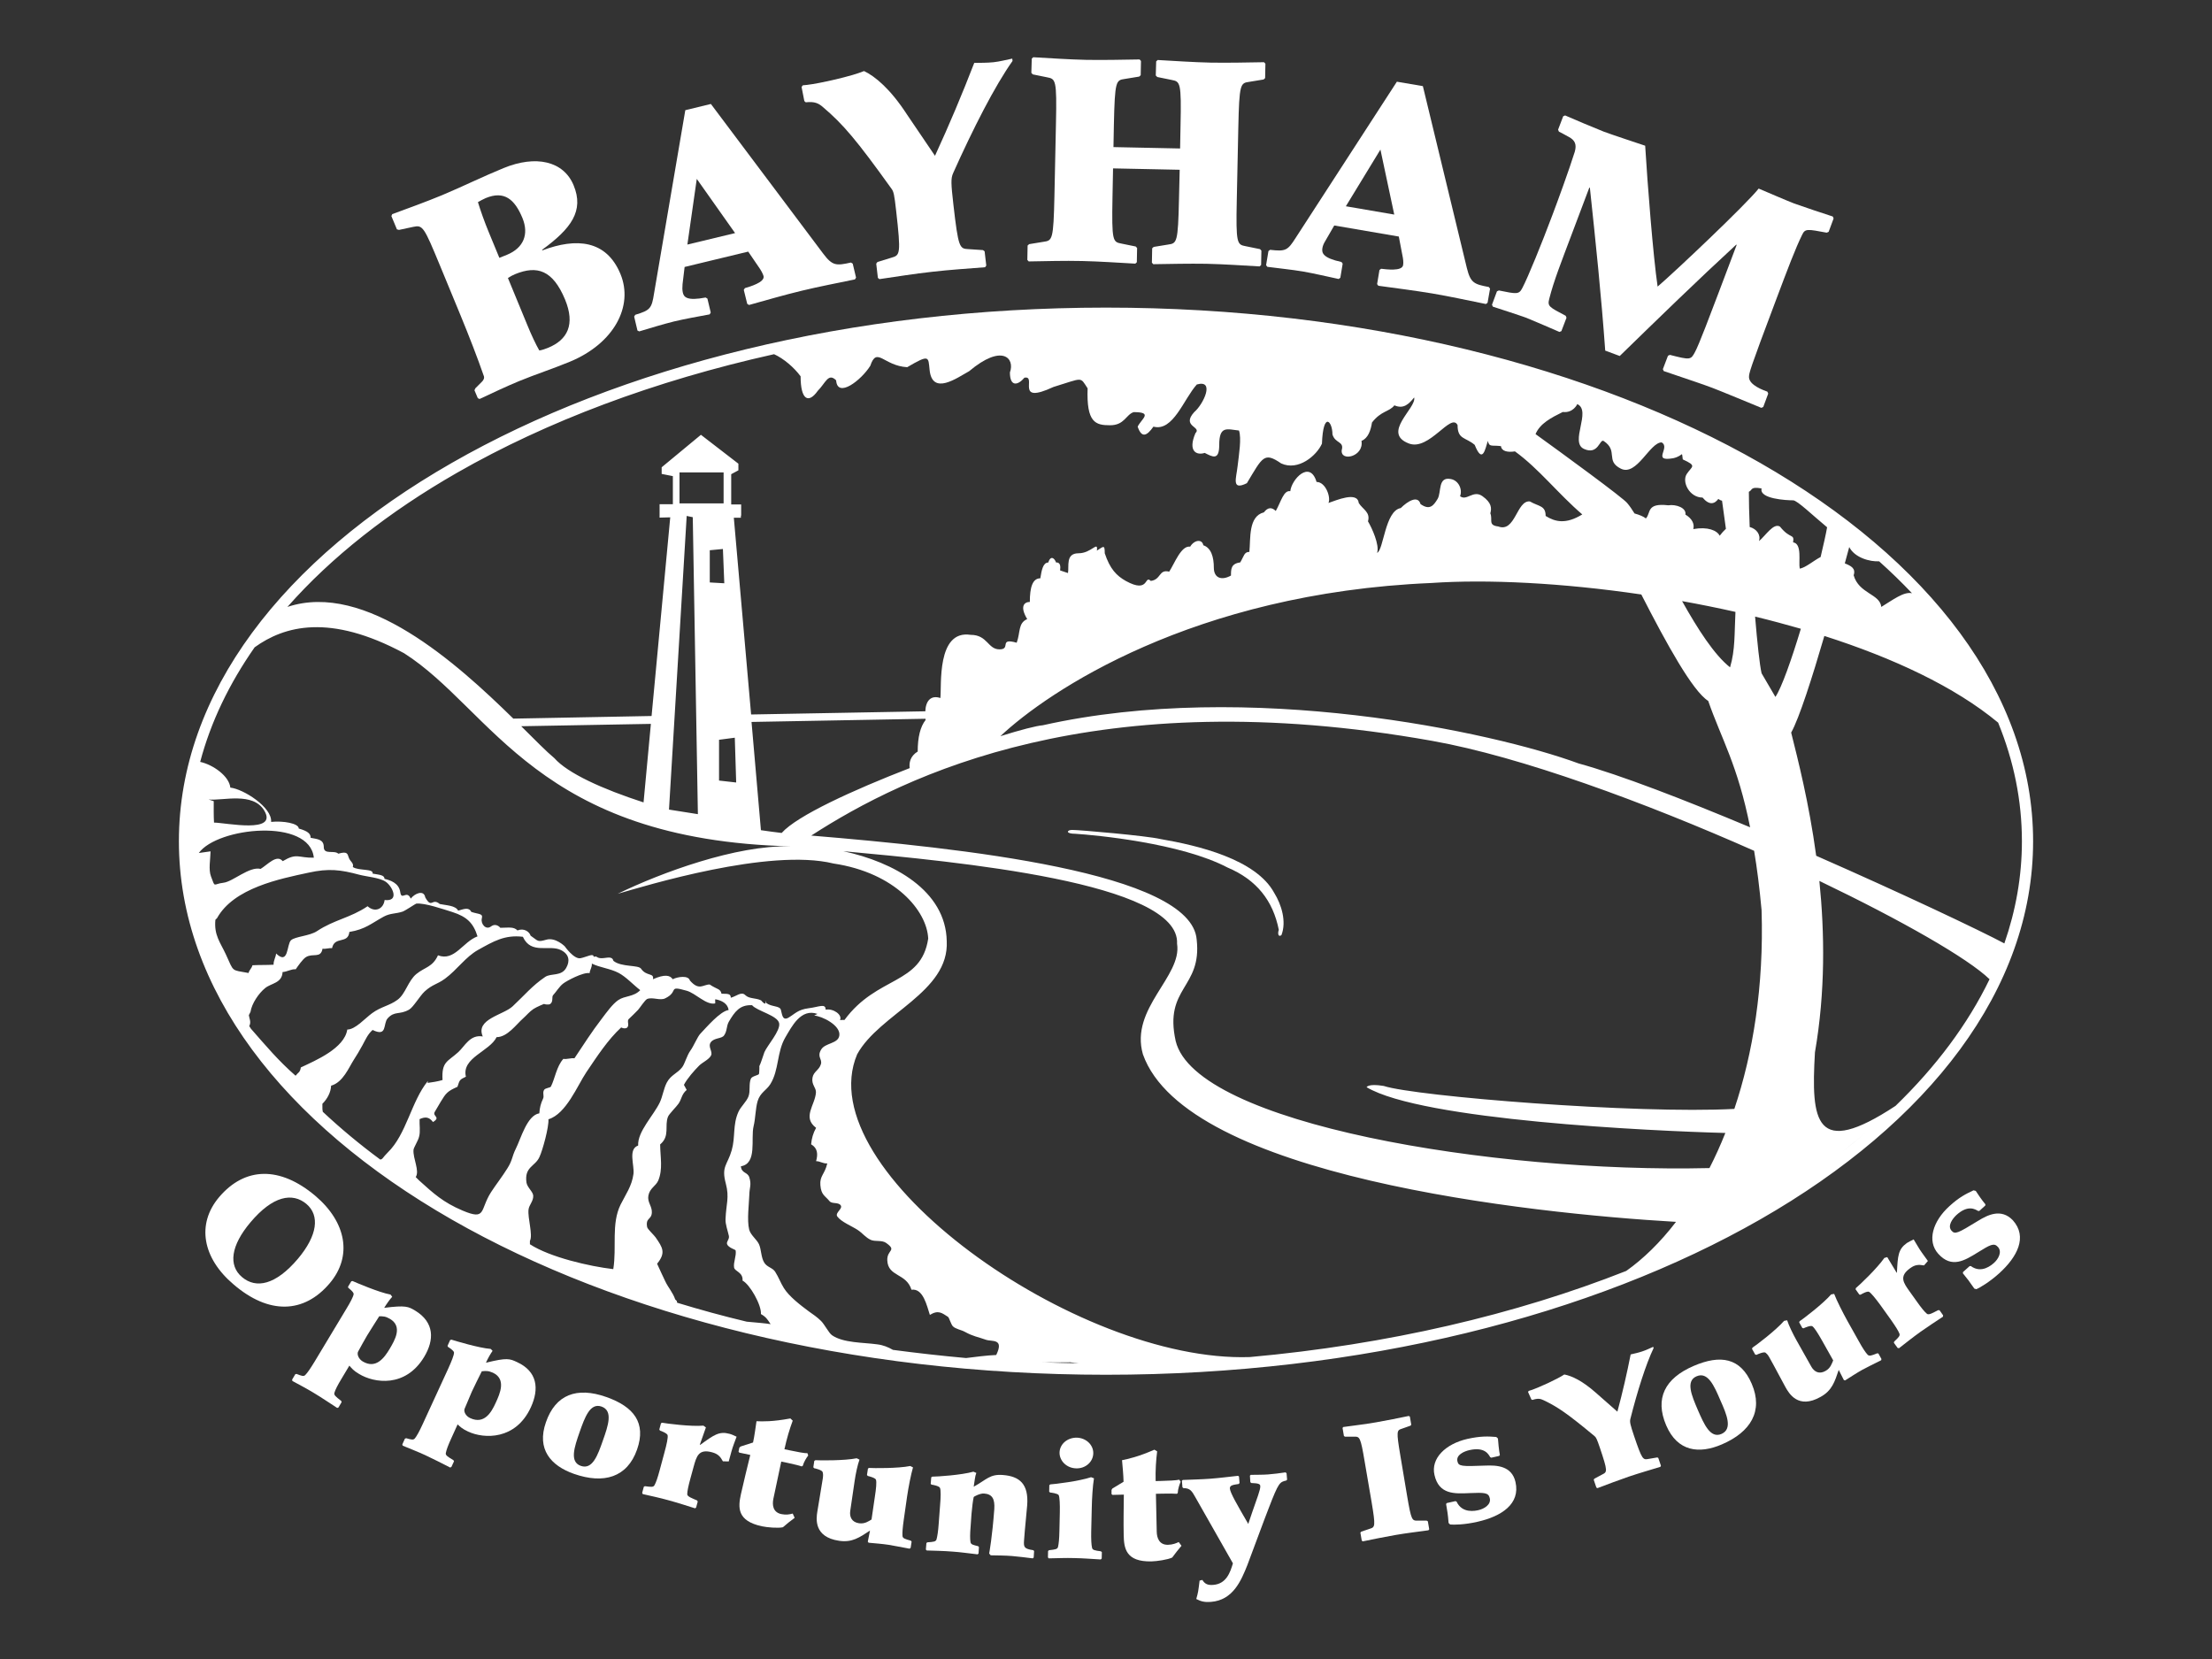 <?xml version="1.0" encoding="utf-8"?>
<!-- Generator: Adobe Illustrator 28.0.0, SVG Export Plug-In . SVG Version: 6.00 Build 0)  -->
<svg version="1.1" id="Layer_1" xmlns="http://www.w3.org/2000/svg" xmlns:xlink="http://www.w3.org/1999/xlink" x="0px" y="0px"
	 viewBox="0 0 1600 1200" style="enable-background:new 0 0 1600 1200;" xml:space="preserve">
<rect x="0" y="0" width="1600" height="1200" fill="#333333" stroke="none"/>
<style type="text/css">
	.st0{fill:#FFFFFF;}
</style>
<g>
	<path class="st0" d="M582.8,74c6.5-0.7,9.3,0.7,12.5,3.5c14.6,12.4,24.2,23.7,49.6,59.1c1.5,2,2,4.2,3.3,15.8
		c3.6,31.7,2.8,32.2-3.4,34l-10.1,3.1l-0.9,1.2l1.2,10.3l1.1,0.9c12.6-1.8,25.1-3.9,38.1-5.3c13-1.5,25.7-2.3,38.3-3.3l0.9-1.2
		l-1.2-10.3l-1.2-0.9l-10.5-0.7c-6.4-0.3-7.3-0.7-10.9-32.4c-1.7-14.9-1.9-18.7-0.2-22.5c14.3-32,30.3-63.4,43-81.2l-0.2-1.7
		c-4.6,0.9-8.9,2.1-13.5,2.6c-4.8,0.5-9.3,0.4-14,0.5c-8.7,22.5-18,44.6-28.4,67.2l-20.2-29.8C644.1,64.4,633,55.2,625,51.4
		c-9.2,3.8-31.8,8.9-41.2,10l-3.1,0.3l-0.9,1.2l2,10.2L582.8,74z"/>
	<path class="st0" d="M782.7,188.8c13.1,0.3,25.8,1.2,38.5,1.9l1.1-1l0.2-10.3l-1-1.1l-10.3-2.1c-6.3-1.2-7.1-1.6-6.5-33.5l0.4-20.9
		l48.2,1l-0.5,20.9c-0.7,31.9-1.5,32.3-7.9,33.2l-10.4,1.7l-1.1,1l-0.2,10.4l1,1.1c12.7-0.2,25.4-0.5,38.5-0.3
		c13.1,0.3,25.8,1.2,38.4,1.9l1.1-1l0.2-10.4l-1-1.1l-10.3-2.1c-6.3-1.2-7.2-1.6-6.5-33.5l1.1-52.2c0.7-31.9,1.5-32.3,7.9-33.2
		l10.4-1.7l1.1-1l0.2-10.4l-1-1.1c-12.7,0.2-25.4,0.5-38.5,0.3c-13.1-0.3-25.8-1.2-38.4-1.9l-1.1,1L836,54.6l1.1,1.1l10.3,2.1
		c6.3,1.2,7.2,1.6,6.5,33.5l-0.3,16.1l-48.2-1l0.3-16.1c0.7-31.9,1.5-32.3,7.9-33.2l10.4-1.7l1.1-1l0.2-10.3l-1-1.1
		c-12.7,0.2-25.4,0.5-38.5,0.3c-13.1-0.3-25.8-1.2-38.4-1.9l-1.1,1L746,52.7l1,1.1l10.3,2.1c6.3,1.2,7.2,1.6,6.5,33.6l-1.1,52.2
		c-0.7,31.9-1.5,32.3-7.9,33.2l-10.4,1.7l-1.1,1l-0.2,10.4l1,1.1C756.9,188.9,769.6,188.5,782.7,188.8z"/>
	<path class="st0" d="M288.6,166.3l10.3-2.2c6.9-1.5,7.7-0.2,19.4,28.1l14.7,35.6c6.1,14.8,12.4,31,16.9,44c0.7,1.6-0.2,3.3-1.4,4.4
		l-4.7,4.7l-0.6,1.4l2.4,5.7l1.3,0.6c8.8-4.1,18.6-8.8,28.5-12.9c11.9-4.9,24.3-8.9,36.9-14.1c31.8-13.2,46.1-40.1,36.5-63.4
		c-10.2-24.6-31.8-26.4-56.5-17.1l-0.2-0.4c21.1-15.4,30.5-28.2,22.8-46.7c-7.3-17.6-27.4-22-50.7-12.4
		c-14.9,6.1-29.5,13.3-44.5,19.6c-12.1,5-24.1,9.3-36,13.7l-0.6,1.4l4,9.6L288.6,166.3z M408.7,216.6c7.5,18.2,1.8,29.2-12.3,35
		c-1.9,0.8-4.6,1.7-6.3,1.9c-2.4-4.1-5.7-11.1-8.6-18.2l-14.1-34.2c1.8-1.2,3.5-2.1,5.2-2.8C388.5,191.8,399.8,195.3,408.7,216.6z
		 M351.3,143.3c13.5-5.6,21,0.9,26.6,14.4c4.8,11.7,0.9,21.6-11.2,26.6l-5.5,2.2l-7.6-18.4c-3.3-8-5.9-15.4-7.9-21.9
		C347.3,145.2,349.8,144,351.3,143.3z"/>
	<path class="st0" d="M462.4,239.7c8.3-2.5,16.8-5.1,25.2-7.2c8.4-2,17.2-3.5,25.7-5.1l0.8-1.3l-2.4-10.1l-1.3-0.8
		c-13.5,2.6-15.8-0.3-16.5-3.6c-0.4-1.9-0.4-3.6-0.2-6l1.5-12.5l46-11.1l7.5,11c1.6,2.2,3.1,4.9,3.6,6.7c1.1,4.5-10.1,7.7-13.5,8.7
		l-0.8,1.3l2.5,10.1l1.3,0.8c12.6-3.5,25.2-7.2,38.1-10.3c12.8-3.1,25.6-5.5,38.5-8.2l0.8-1.3l-2.4-10.1l-1.3-0.8
		c-10.5,2.3-13.3,2.6-20.1-6.5L514.2,75.2l-18.5,4.5l-22.6,132.5c-1.7,10.9-2.7,12.2-13.6,15.5l-0.8,1.3l2.4,10.1L462.4,239.7z
		 M504,129.4l27.7,39.2l-34.5,8.3L504,129.4z"/>
	<path class="st0" d="M942.6,196.4c8.5,1.5,17.2,3.6,25.7,5.4l1.2-0.9l1.7-10.2l-0.9-1.2c-13.4-2.9-14.3-6.5-13.8-9.9
		c0.3-1.9,1-3.5,2.3-5.6l6.3-10.9l46.7,8l2.5,13.1c0.6,2.7,1,5.7,0.6,7.6c-0.8,4.6-12.3,3-15.9,2.6l-1.2,0.9l-1.7,10.2l0.9,1.2
		c13,1.8,26,3.4,39.2,5.6c12.9,2.2,25.7,5,38.6,7.6l1.2-0.9l1.8-10.2l-0.9-1.2c-10.6-2-13.2-2.9-15.9-13.8l-31.8-131.5l-18.8-3.2
		l-73.1,112.8c-5.9,9.3-7.3,10.1-18.6,8.8l-1.2,0.9l-1.7,10.2l0.9,1.2C925.2,194.1,934.1,195,942.6,196.4z M998.5,108.2l10,47l-35-6
		L998.5,108.2z"/>
	<path class="st0" d="M1104.1,229.9c3.5,1.4,21,8.9,23.9,10.2l1.4-0.6l3.7-9.7l-0.6-1.4c-11.9-6.3-13.3-6.8-11.9-12.2
		c3.4-13.4,8.7-26.6,16.4-47.1l12.6-33.4l0.4,0.1c4.2,39.3,8.3,78.6,11.1,117.8l10.5,3.9c27.9-27.2,56-54.5,84.2-80.5l0.4,0.1
		l-13.3,35.2c-5.4,14.2-14.1,37.4-16.9,42.4c-3,5.6-3.3,5.8-18.1,2l-1.4,0.6l-3.7,9.7l0.6,1.4c24.4,8.3,27.3,9.2,35.6,12.3
		c5.3,2,30.4,12.4,35,14.3l1.4-0.6l3.6-9.7l-0.6-1.4c-3-1.1-13.1-4.7-13.3-10.4c0-3,0-4.1,19.6-56.1c8.5-22.6,14-37.2,18.9-47.1
		c2.1-4.4,3.8-4,17.7-1.4l1.4-0.6l3.6-9.7l-0.6-1.4c-3.3-1-23.3-7.7-27.9-9.4c-3.8-1.4-21.7-9.1-25.7-10.8
		c-9.4,11.8-60.7,60.3-73.1,70.9c-3.3-22.5-7.3-74.1-9-101.9c-4.2-1.4-25.3-8.4-30-10.2c-4.2-1.6-24.4-10.1-27.9-11.7l-1.4,0.6
		l-3.7,9.7l0.6,1.4c1.1,0.6,4.9,2.5,7.1,3.8c4.7,2.5,5.8,5.6,4.4,10.7c-4.2,13.4-12.4,35.8-16.3,46.1c-7.5,20-17.6,44.9-21.7,52.6
		c-2.4,4.7-4.1,4.3-16.9,1.7l-1.4,0.6l-3.6,9.7l0.6,1.4C1082.6,222.7,1100.4,228.5,1104.1,229.9z"/>
	<path class="st0" d="M839.4,606.9c-10.3-2.4-58.7-6.6-63.9-6.6c-3.8,0-5.1,2.8,2.4,2.8c14.1,0.9,76.1,6.6,110,24.4
		c21.1,8.9,32.9,24,37.1,45.1c-0.9,2.3-0.5,5.6,1.9,3.8c3.8-9.9,0-22.1-5.2-30.5C908.5,621.4,866.2,611.5,839.4,606.9z"/>
	<path class="st0" d="M1470.6,608.5c0-107-75.4-203.7-197.3-273.6C1152.1,265.5,984.8,222.5,800,222.5
		c-184.8,0-352.1,42.9-473.3,112.4c-121.9,69.8-197.3,166.5-197.3,273.6c0,107,75.4,203.7,197.3,273.6
		C447.9,951.5,615.2,994.4,800,994.4c184.8,0,352.1-43,473.3-112.4C1395.2,812.2,1470.6,715.5,1470.6,608.5z M531.5,533.6l1,32.4
		l-12.4-1.4v-29.5L531.5,533.6z M513.4,421.3V398l9.5-0.9l1,24.8L513.4,421.3z M523.4,364.1h-31.9v-22.4h31.9V364.1z M496.7,373.2
		l4.4,0.9l3.7,214.8l-20.9-3.3L496.7,373.2z M543.6,522.2l125.8-2.3c0,0.3,0.1,0.6,0.1,0.9c-3.8,4.8-5.7,12.4-5.7,22.8
		c-5.6,3.4-6.3,8.4-5.8,12c-41,15.9-81.5,34.4-92.6,46.9c-4.8-0.6-9.8-1.2-15-2L543.6,522.2z M1316.9,402.9
		c-5.2,2.7-11,7.8-15.1,8.4c-1-4.8,1.9-18.1-4.8-19c1-6.7-1.9-1.9-9.5-11.4c-4.7-2.9-10.5,6.7-15.2,10.5c1.5-4.5-1.7-8.9-6.7-10.2
		c-0.4-9.7-0.6-18.5-0.6-25.5c2.8-1.2,0.8-3.9,9.2-2.4c-1.9,7.6,18.1,8.6,22.8,8.6c3,0,14.4,11.1,24.6,19.5
		C1320.7,386.5,1319,394,1316.9,402.9z M1274.2,487c-1.4-6.1-3.1-21.9-4.7-41c11.2,2.7,22.2,5.7,33.1,8.8
		c-6.8,22.5-13.9,42.6-18.4,49.3L1274.2,487z M1130.4,298c7.6,0.9,10.5-5.7,10.5-5.7c10.5,4.8-5.7,27.6,4.8,32.4
		c10.5,4.8,11.4-7.6,14.3-5.7c10.8,7.2,1,14.3,12.4,20c11.5,5.7,20.9-19,29.5-19c6.7,3.8-7.6,14.3,8.6,11.4c7.6-1.9,5.7-5.7,6.7,0.9
		c10.5,4.8,6.7,4.8,2.9,10.5c-3.8,5.7,1.9,17.1,11.4,17.1c4.8,5.7,8.6,4.8,11.4,1c0.9,0.7,1.8,1.1,2.7,1.3l2.8,20.3
		c-1.5,1.4-3,3-4.5,5c-1.9-3.8-8.6-6.7-19.1-4.8c1-3.8-0.9-7.6-5.7-10.5c0.9-4.8-6.7-7.6-12.4-6.7c-16.2-1.9-12.4,5.7-16.2,9.5
		c-1.7-1.4-4.6-2.6-8.2-3.6c-1.8-2.9-3.5-5.4-5.2-7.4c-2.3-3.4-47.8-36.6-66.4-50C1113.9,306.3,1122.1,302.1,1130.4,298z
		 M1255.3,442.6c-0.8,15.6-0.1,27.3-3.9,40.1c-11.4-9-23.4-27.7-34.7-47.9C1229.5,437.1,1242.4,439.7,1255.3,442.6z M1187.2,430
		c18.6,36.3,37.1,69.8,48.4,77c9.5,27.4,21.3,46.2,30.3,91.4c-47.7-20-93.9-37.9-124.1-46.2c-61.9-22.8-239-60.9-387.5-27.6
		c-4.8,0.4-16,3.3-30.7,7.9c34.2-32.2,139.2-103.5,311.6-110.8C1075.7,418.9,1130.2,421.6,1187.2,430z M1274.2,658.4
		c1.7,55.1-6.2,103.5-19.7,143.7c-70.8,3.8-230.8-9.1-253.6-16.6c-11.4-1.9-12.4,0.9-12.4,0.9c40.1,23.9,205.9,31.7,259.5,33.1
		c-3.6,9-7.4,17.4-11.5,25.4c-156.8,3.7-371.7-32.1-386.1-91.9c-8.6-39,19.1-38.1,15.2-73.3c-3.7-48.8-171.3-66.4-278.8-75.3
		c67.8-43.9,206.4-111.8,449.2-68.5c64.1,11.4,153.8,44.5,232.8,79.5C1270.9,627.9,1272.7,642,1274.2,658.4z M465.5,580.4
		c-29.9-9.7-54.9-21.1-64.5-32c-5.7-4.7-13.9-13.1-24-23.1l93.8-1.7L465.5,580.4z M572.7,612.2c-0.4,0-0.8,0-1.2,0
		c-39-1-93.3,19-124.7,34.3c20-5.7,109.5-33.3,156.1-21.9c44.8,6.7,67.6,34.3,68.5,54.3c-5.1,33.7-36.8,26.6-60.6,58.9
		c-1.3-0.2-3.2,0.1-3.2,0.1c1.9-3.8-4.7-8.6-10.4-7.6c0-4.8-4.8-1.9-12.4-1c-7.6,1-9.5,3.8-14.3,6.7c-4.8,2.9-4.8-2.9-5.7-5.7
		c-1-2.9-6.7-1.9-10.5-4.8c-1.9-5.7,1.9,4.8-3.8-1.9c-3.8-1.9-8.6-1-11.4-3.8c-2.8-2.9-6.6,0.9-10.5,1.9c0-2.9-1.9-2.9-6.7-2.9
		c-0.9-3.8-2.9-2.9-8.6-6.7c-4.8,0-7.6,4.8-14.3-2.9c-1-3.8-8.6-2.8-12.4-0.9c-1.9-2.9-5.7-3.8-14.3,0c1-4.8-4.7-1.9-8.6-7.6
		c-1.9-2.9-14.3-1-20-5.7c-1-3.8-4.8-1.9-8.6-1.9c-3.8,0-2.9-1.9-5.7-1c0-2.9-4.7,0-9.5,1c-4.8,0.9-11.4-8.6-11.4-8.6
		s-6.7-6.7-13.3-4.8c-6.7,1.9-5.7,1-11.4-2.9c-0.9-2.9-4.8-5.7-9.5-3.8c-2.8-2.9-6.7-1.9-12.4-1.9c0,0-2.9-3.8-6.7-1
		c-3.8,2.9-7.6-1.9-6.7-5.7c1-3.8-1.9-2.9-7.6-4.8c-1.9-3.8-5.7-1.9-9.5-0.9c-1.9-3.8-8.6-3.8-13.3-4.8c-5.7-4.8-5.7,3.8-10.5-4.8
		c-1-5.7-7.6-2.9-10.5,0.9c-2.9-6.7-6.7,1.9-7.6-4.8c-1-6.7-7.6-8.6-11.4-9.5c0-2.9-3.8-2.9-8.6-3.8c1-3.8-10.5-1.9-14.3-4.8
		c0.9-2.9-1.9-3.8-2.9-6.7c-1-2.9-1-4.8-7.6-2.9c-2.9-2.8-10.5,1-10.5-4.8c0-5.7-4.7-5.7-9.5-6.7c0-2.9-1.9-4.8-8.6-6.7
		c0-3.8-11.4-5.7-20-4.8c0.9-10.5-20-23.8-29.5-24.8c-0.8-8.3-12.5-16.6-21.8-18.6c7.6-28.8,21-56.6,39.4-82.9
		c21.5-15.5,54.3-24.6,108.1,4.3C356.1,513.1,388.5,607.8,572.7,612.2z M303.5,809.5c4.2-1.9,6.9-1.6,9.7,2.1c6-3.7-0.7-4.1,1.3-7.4
		c1-1.7,3.3-5.6,4.3-7.3c3.8-6.3,4.9-7.6,12.1-10.8c1.6-4.9,1.4-5.1,6.1-7.3c-3.3-13.7,17.2-18.3,22.2-28.6
		c7.8,0,14.3-9.3,19.1-13.5c2.5-2.2,4.6-4.9,7.6-6.9c1.9-1.3,8.4-4.1,7.8-3.6c-0.2,0.2,3.2,0.8,4.3,0c2.4-1.7,0.9-5.2,2.1-6.4
		c2-2.1,4.5-6.3,7.3-8.4c2.3-1.8,14.4-8.4,19.1-7.5c0.1-2.4,1.8-4.1,1.6-6.9c6.2,3,13.2,3.5,19.5,6.8c5.5,3,10.3,8.4,15.5,12.4
		c-4.8,5-11.1,3.9-15.9,7.2c-4.2,2.9-8.3,8.7-11.8,13.3c-7.9,10.3-12.5,17.8-19.9,28.8c-2.3-0.4-5.7,0.9-8,0.4
		c-4.9,5.3-6.2,14.6-9,20c-0.5,1-4,1-4.9,2.4c-1.4,2.1,0.2,4.4-0.8,6.4c-1.7,3.6-2.4,6.5-2.7,10.6c-8.9,1.4-13.4,18.5-17,25.6
		c-2.9,5.8-2.3,8.2-6.1,14.2c-3.6,5.8-8.5,12.1-11.8,17.2c-8.3,12.9-3.2,20.7-20.7,13.3c-13.9-5.9-20.9-12.3-31.4-21.8l-2.4-2.4
		c3-4.5-2.1-13.4-1.6-19.7c0.2-1.8,3.4-6.7,4-9.4C304.2,818.6,303.3,813.6,303.5,809.5z M458.2,849.2c-1.2,8.8-5.6,14.7-9.3,22.1
		c-6.9,14-2.7,30.8-5.3,46.7c-17.1-2-45.9-8.6-60.3-18v-2.4c2.3-4.4-1.7-16.4-1-22.7c0.4-3.4,3.6-6.1,3.4-10c-0.1-2.9-4.4-6-4.9-9.6
		c-1.6-11.4,6.3-11.5,9.4-18.4c2.3-4.9,6.9-21.7,6.5-27.3c12.8-3.8,21-24.5,27.4-34c7.7-11.4,15.6-23.6,25.3-32.5
		c-0.3,0.3,3.1,1.4,4.3,0.1c1.7-1.7-0.4-4.7,1.1-6.1c1.8-1.7,4.8-4.6,6.7-6.6c1.2-1.3,5.1-7.3,6.6-7.9c3.9-1.6,9.4,1.4,13.1-0.5
		c10.2-5,1.3-9.5,15.4-5.5c6.6,1.8,14.2,10.6,20.7,9.2c0.2-0.9-0.2-2.2,0.1-3c4.7,0.8,9.1,3.2,9.6,7.8c-6,0.7-16.3,12.8-20.4,17.1
		c-2,2-4.9,9.1-7.2,12.2c-2.6,3.6-4.1,9.7-6,12.1c-3.4,4.4-8,5.4-11,10.9c-2.4,4.5-3,9.9-5.1,14.4c-4.4,9.4-16.3,21.2-15.7,31.3
		C454.1,831.2,459,842.8,458.2,849.2z M197.9,697.8c-5.1,0.3-10.3,0.1-15.3,0.4c-0.6,2.4-2.3,3.3-2.8,5.6
		c-12.9-2.4-10.4-0.4-16.4-13.4c-4-8.7-8.7-13.9-7.6-25.1l1.2-1.2c12.1-21.8,45.3-28.4,66.3-32.9c14.5-3.2,23.1-2.1,36.5,1.5
		c5.2,1.4,14.9,2.1,19.2,5.1c4.9,3.3,10.2,14.5-0.8,13.2c-0.8,6.6-7.1,9.3-12.3,4.5c-12.6,8.5-24.1,9.7-36.6,18
		c-5.2,3.5-15.9,3.9-18.8,6.6c-3.2,2.9-1.6,18.4-10.8,9.6C199.6,692.1,197.7,694.9,197.9,697.8z M150.9,578.3
		c10.4,1,32.1-5.7,40.3,8.1c9.9,16.8-27.7,8.7-36.4,8.6c-0.3-5.1-0.2-10.4-0.2-15.5L150.9,578.3z M227,620.4
		c-11.5,0.2-12.1-3.7-22.5,2.5c-4.3-5.2-10.9,2.5-16,5.6c-8.1-2-20,9.2-26.8,10c-7.8,0.9-5.8,4.1-9.1-4.6c-1.9-5-0.4-12.3-0.3-18.1
		l-8.5,1.2C157.2,598.3,224,591.4,227,620.4z M180.3,742.2c1.6-3.1-0.1-5.7-0.3-7.9l1.2-2.4c0.9-6,5.9-13.4,10.6-17.2
		c4.4-3.6,12.2-3.5,12.6-11.6c3-0.1,6.4-2.3,9.5-2c1.6-2.3,5-7.3,7.4-8.8c5.1-3.1,10.7,1.2,12-6.1c2,0.4,4.9-0.6,6.9-0.4
		c1.8-8.9,11.6-2.7,12.5-11.7c11.6-1.9,15.9-6.2,24.9-11.1c4.9-2.6,8.4-1.9,13.6-3.6c2-0.7,9.5-5.8,9.9-5.8c6.2-0.6,19.3,4,26.1,6.1
		c10.6,3.4,15.2,8,18.2,17.6c-10.6,3.9-16.6,18.3-28.6,13.7c-3.9,8.6-9.5,8.5-15.6,13.5c-6.1,5-7.8,14.4-13.7,18.7
		c-5.8,4.3-11.9,4.9-18.4,9.7c-5.1,3.7-12.1,11.8-17.9,11.8c-2.1,13.6-22.8,22.3-33.6,27.4c-0.6,3.8-1.8,3.4-3.8,6
		c-12.5-10.9-21.4-21.6-32.3-34C181.1,743.4,180.7,742.8,180.3,742.2z M233.2,800.8v-2.4c3.4-3.4,6.1-8.1,6.3-13.1
		c8.6-2.4,12.8-13.1,16.4-18.7c2.2-3.4,4-6.4,6.3-10.6c2.2-4,3.7-7.8,7.3-11c10.9,5.3,7.4-4.5,10.9-8.4c5.1-5.6,8.4-2.3,15.5-6.3
		c3-1.7,7.8-9.9,11.2-13.1c5.8-5.3,8.9-5,14.8-9.3c8.8-6.5,14.8-15.7,23.9-20.8c11-6.1,19.2-11.1,32.4-9.5c6,13.2,19.2,5.3,27.7,9.7
		c5.9,3,6.4,7.9,3.7,12.7c-3.5,6.4-11,3.8-15.2,6.6c-9.5,6.4-15.1,13.4-23.6,21.3c-6.7,6.3-27.1,9.2-21.6,21.8
		c-9.3-1.6-13,7.1-17.8,11.4c-7.6,6.9-12.1,6.7-11.3,20.1c-3.2,1-7.7,1.7-10.8,2.1c0.1-0.5,0.2-1,0.2-1.4
		c-12.1,14.8-15.4,38.5-29.1,51.8c-3.5,3.4-3.6,5-5.4,5c-14.9-11-28.8-22.6-41.5-34.5C233.2,803.1,233.2,802,233.2,800.8z
		 M489.8,942.3c-0.1-0.4-0.2-0.8-0.2-1.2l-1.2-1.2c-1.7-5-5.1-8.6-7.2-13.1c-1.7-3.5-3.8-8.1-5.9-12.7c6.5-8,4-11.7-1.1-19.1
		c-1-1.5-5.8-5.9-6.1-7.4c-1.3-7,3.2-5.1,3.4-10.6c0.2-4.6-3.4-7.4-2.5-12.2c1-5.4,5.3-6.8,7.1-10.8c3.5-8.4,1.5-16.8,1.4-26.2
		c7.3-6.1,3-13.5,5.7-20.1c0.8-2,6.2-7.3,7.6-9.4c2.3-3.3,2.2-6.9,5.9-9.9c-0.5-0.8-1.5-2.7-2-3.7c2.3-4.5,7.4-10.3,11-13.9
		c2.4-2.4,7-4.3,8.6-7.3c1.5-2.9-2.6-6.4-0.1-9.7c2.4-3.2,7.8-2.4,9.5-4.8c2.4-3.3,1.6-6.7,3.5-10c4.2-7.1,7.9-12.4,16.8-11.9
		c3.5,4.2,18.6,7.4,19.6,13.1c1,5.4-8.7,16.1-10.7,20.9c-0.7,1.9-2.6,8.1-3.7,10.2c0.2-0.4,0,4.9-0.2,5.5c-0.3,1-5.1,1.5-5.9,3.5
		c-1.6,3.9-0.2,8.7-1.7,12.8c-1.6,4-5.5,7.2-7.3,11.2c-4.2,9.4-2.1,18-4.8,27.6c-3.1,10.9-7.7,11.6-4.3,24.2
		c2.7,10.2,0.2,14.7-0.2,25.7c-0.2,3.7,1.6,8.4,2.4,12.1c0.6,2.4-1.9,4.1-1.3,6c0.9,2.6,6.1,4,6.2,4.5c0.7,4-1.8,8.8-1.1,12.5
		c0.5,2.8,6.6,3.3,6.1,9.4c5.3,2.7,13.8,17.7,13.3,24.2c3.7,2.1,4.7,3.8,7,7.3c-3.4-0.6-9.7-1.1-17.3-1.8
		C522.9,951.9,506.2,947.3,489.8,942.3z M634.5,972.4c-9.9-1.4-24.5-0.9-32.7-6.6c-2.3-1.6-5.3-7.7-7.9-10.3c-2.9-2.9-6-4.9-8.8-6.9
		c-6.2-4.6-14.3-10.8-18.1-16.9c-2.4-3.8-3.7-7.7-6.3-11.8c-1.9-3-5.8-3.2-7.9-6.6c-2.4-3.9-2.1-9.6-3.8-13.3
		c-1.6-3.5-6-6.5-7.1-10.6c-1.7-6.8-0.1-18.8,0.1-25.1c0.1-5.5,1.7-7.2,0-12.7c-1.3-4-5.6-2.7-6.1-8c12-1.9,7-19.9,9.2-29
		c1.4-5.7,1.3-12.6,2.9-18.1c1.9-6.3,6.3-7.7,9.2-12.3c6.4-10.3,4.6-23.2,10.9-33.9c4.5-7.5,11.1-21.2,23.2-16.9l-2.4,1.2
		c5.6,0.3,19.4,7.1,18.2,14.5c-0.9,5.9-10.2,5.2-13.1,10c-3.3,5.4,0.9,6.9-0.2,10.6c-1.3,4.4-5.3,5.3-6.1,9.8
		c-0.9,5.1,2.7,7.2,2.5,10.7c-0.6,9.2-10.1,17.9,0.1,25.6c-2.1,3.7-3.2,7.6-3.6,11.9c4.8,2.8,5,7.2,3.6,12.2c3,0,5,1.9,8.1,1.6
		c-1.8,7.9-5.6,9-5,15.8c0.6,7.1,3.3,7.5,6.6,11.5c1.8,2.2,6.1,0.6,8,2.9c2.1,2.6-4.4,5.5-2.3,8.3c2.9,3.9,10.5,6.9,14.6,9.6
		c3.8,2.5,5.7,5.5,9.7,7.3c3.1,1.3,7.9,0,10.9,2.1c8.2,5.8,0.6,4.8,0.9,12.6c0.5,12.1,13.7,9.1,17.5,21.3
		c8.5-1.2,11.1,11.6,13.3,18.2c6.2-3.8,8.8-1.3,13.1,1.4c0.9,0.6,2.2,5.6,3.6,6.9c1.9,1.9,6.2,2.6,8.5,3.9c6.4,3.5,9.3,3.6,15.4,5.8
		c4.3,1.5,13.3-1.2,7.4,11c-7.1,0.3-14.4,1.3-21.8,2.2c-17.9-1.6-35.5-3.6-52.9-5.9C642.4,974.4,638.8,972.9,634.5,972.4z
		 M773.8,985.3c0.2,0,0.3,0.1,0.5,0.1c1.9,0.3,4,0.5,6.1,0.7c-8.9-0.1-17.7-0.4-26.5-0.7c6.7,0.1,13.5,0.1,20.3,0
		C774.1,985.4,774,985.4,773.8,985.3z M620,762.6c16.2-29.5,66.7-44.8,64.8-81.9c-0.7-36.6-38.5-57.2-74.8-65
		c82.2,7.6,243.8,22.6,241.4,66.9c3.8,23.8-34.3,46.7-24.7,80c31.3,88.2,278.7,115,385.6,121.2c-11.4,14.9-23.7,26.8-36,35.5
		c-79.8,31.5-172.4,53.3-272.3,62.3C779,985.8,584.2,847.2,620,762.6z M1333,832.7c6.2-4.8,11.8-9.4,16.9-13.7
		C1344.4,823.7,1338.8,828.2,1333,832.7z M1371.1,799.9c-58.3,38.4-61.2,11.2-58.3-38.7c7.6-43.9,7-86.6,3.2-124
		c59.8,28.7,107.5,56,123.1,71.1C1423.4,740.8,1400.4,771.5,1371.1,799.9z M1449.8,682.4c-17.4-9.3-73.9-36.1-136.1-63.4
		c-5.2-38.4-13.3-69.9-18.1-89.1c5.8-10.3,15.3-40.1,24-69.9c49.7,15.9,94.4,36.7,125.7,62.7c11.3,27.6,17.2,56.3,17.2,85.8
		C1462.5,633.8,1458.1,658.5,1449.8,682.4z M1383,429.1c-5.8-1.4-14,4.9-22.2,9.9c-1-9.5-16.2-9.5-20-22.9c1.7-5.1-2-6.8-6.4-8.6
		c1.2-4.6,2.3-8.6,3.2-11.8c4,7.8,15.1,10.7,21.6,10.3C1367.6,413.5,1375.5,421.2,1383,429.1z M330.7,341.9
		c64.6-37,142.5-66.4,229.2-85.7c6.9,3.1,14.5,9.6,19.2,16c0,17.1,5.7,20,12.4,10.5c5.7-5.7,7.6-13.3,13.3-7.6
		c0.9,13.3,18.1,0,24.7-10.5c4.8-14.3,9.5,0,26.7,1c16.2-9.5,15.2-7.6,16.2,1.9c1.9,19,20,5.7,28.6,1c23.8-20,33.3-9.5,29.5,0.9
		c0,10.5,5.7,9.5,10.5,3.8c9.5-1.9-7.6,20,21,6.7c21.9-6.7,19-7.6,24.7,1c-0.9,24.8,5.7,26.7,16.2,26.7c10.5,0,11.4-7.6,17.1-9.5
		c14.3,0,5.7,4.8,2.9,10.5c2.9,8.6,6.7,6.7,11.4,0c14.3,3.8,21.9-20,31.4-30.5c13.3-3.8,4.8,14.3-1.9,20
		c-9.5,10.5,5.7,10.5,0.9,15.2c-5.7,13.3,0.9,16.2,6.7,14.3c5.7,2.9,10.5,5.7,10.5-5.7c0-14.3,5.7-11.4,14.3-10.5
		c1.9,5.7,0,17.1-1,25.7c-0.9,8.6-4.8,18.1,6.7,12.4c11.4-19,12.4-22.8,24.8-14.3c12.4,5.7,25.7-5.7,29.5-14.3
		c0.9-23.8,7.6-16.2,7.6-6.7c1.9,6.7,8.6,4.8,6.7,11.4c-1,8.6,16.2,4.8,14.3-6.7c4.8-1.9,6.7-7.6,7.6-13.3
		c6.7-8.6,12.4-7.6,16.2-12.4c6.7,2.9,10.5-1,14.3-5.7c1.9,7.6-23.8,25.7-3.8,33.3c14.7,5.6,30.5-22.8,35.2-13.3
		c0,10.5,5.7,8.6,12.4,14.3c5.7,14.3,7.6,2.9,9.5-2.9c1,4.8,2.9,2.9,9.5,3.8c0.4,3.8,5,4.6,10.1,3.8c17.3,12.5,31,30.4,48.7,45.6
		c-11.9,7.3-19.6,5.4-26.5,1.1c0-7.6-4.8-6.7-11.4-10.5c-9.6-1-10.5,22.8-22.9,18.1c-7.6-0.9-3.8-4.8-5.7-9.5c1-3.8,1-7.6-5.7-12.4
		c-6.7-4.8-11.4,3.8-16.2,0c1.9-4.8-1-11.4-6.7-12.4c-9.5-1.9-6.7,9.5-9.5,14.3c-2.9,4.8-5.7,8.6-12.4,3.8
		c-1.9-6.7-9.5-1.9-14.3,2.9c-11.4,1.9-12.4,30.5-17.1,32.4c1.9-5.7-3.8-18.1-6.6-22.8c1.9-6.7-3.8-8.6-6.7-13.3
		c-0.9-8.6-16.2-1.9-21.9,0c1.9-3.8-1.9-15.2-8.6-15.2c-4.8-16.2-18.1-1.9-19,6.7c-4.8-0.9-6.7,7.6-10.5,14.3
		c-2.8-2.8-5.7-2.8-8.6,1c-11.4,2.9-9.5,19-10.5,28.6c-3.8,0-3.8,2.9-6.6,7.6c-6.7,0.9-6.7,4.8-6.7,9.5c-6.7,3.8-12.4,1.9-12.4-5.7
		c0-7.6-1.9-14.3-7.6-16.2c-0.9-4.8-6.7-3.8-9.5,1c-6.6-1-11.4,12.4-15.2,18.1c-7.6-1.9-5.7,5.7-13.3,6.7c-4.8-4.7-0.9,9.5-18.1,0
		c-6.7-3.8-11.4-8.6-15.2-20c0-6.7-1-4.8-5.7-1.9c1-7.6-3.8,1.9-13.3,1.9c-9.5,0-6.7,9.5-7.6,14.3l-5.7-1.9c1-6.7-2.9-5.7-2.9-5.7
		c-1-2.9-3.8-5.7-5.7,0c-3.8,0-4.8,5.7-5.7,11.4c-5.7,0-7.6,6.7-7.6,17.1c-3.8,0-7.6,2.9-1.9,12.4c-6.7,2.9-4.8,9.5-7.6,17.1
		c-13.3-3.8-3.8,4.8-12.4,4.8c-8.6,0-8.6-10.5-20.9-10.5c-24.8-3.8-20.9,37.1-21.9,45.7c-6.8-2.3-10.6,2-10.9,9.6l-126,2.3
		l-12.5-142.3h5.1v-1.5h0.2v-8.1h-0.2v0h-7v-21.9l5.2-2.8v-4.8l-27.1-20.9L478.6,338v4.8l8.1,1.6v20.3h-9.5v0h-0.1v5.9l0,3.8
		l7.7-0.2l-13.5,143.7l-100,1.9c-40.7-39.9-106.8-99.6-163.4-80.8C239.7,402.9,281.3,370.2,330.7,341.9z"/>
	<path class="st0" d="M306.8,981.5c7.4-12.3,7.5-25-6.5-33.5c-4.9-2.9-6.7-4-22.4-2c1.7-2.8,4-6.1,5.8-8l-1.2-1.6
		c-8.3-1.5-25-8.7-27.5-9.8l-0.9,0.2l-2.4,4l0.3,0.8c-0.1-0.1,3.9,2.9,3.8,4.4c-0.1,1.7-2.5,6.2-5.5,11.1l-22.8,37.9
		c-3,4.9-5.1,8-6.7,9.6c-1.2,1.2-2.7,0.6-6.3-0.8l-0.9,0.2l-2.3,3.9l0.2,1c5.2,2.8,10.5,5.6,15.6,8.7c5.7,3.4,11.2,7.2,16.8,10.8
		l0.9-0.3l2.3-3.9l-0.3-0.9c-4.2-3.2-5.4-4.3-4.9-5.9c0.6-2.1,2.3-5.5,5.3-10.4l5.5-9.2c1.6,1.8,2.9,3.6,7,6
		C270.7,1000.5,293.3,1003.9,306.8,981.5z M281.9,975.6c-4,6.7-10,14.8-19.5,9.2c-3.2-1.9-4.4-5.5-3.3-7.3c2.2-3.9,4.2-7.8,6.5-11.6
		c2.7-4.5,5.6-8.8,8.7-13.8c2.8,0,4.6,0,7.8,1.9C291.4,959.5,285.6,969.3,281.9,975.6z"/>
	<path class="st0" d="M1225.1,988c-21,9-28.2,23.6-19.9,43c8.2,19.1,23.9,20.8,40.2,13.8c21-9,30.1-24.2,21.7-43.8
		C1259,982,1244.4,979.7,1225.1,988z M1245.2,1037.2c-8.1,3.5-12.6-7-17.1-17.3c-4.5-10.5-9-21-0.9-24.4c8.2-3.5,12.7,6.9,17.2,17.4
		C1249,1023.2,1253.4,1033.6,1245.2,1037.2z"/>
	<path class="st0" d="M1357.8,978.9c-4.2,1.7-5.7,2.2-6.9,1c-1.5-1.6-3.6-4.7-6.4-9.8l-8.3-14.8c-3.3-6-7.6-14.4-9.5-19.4l-2.2,0.4
		c-6,6.9-20,17.5-22.8,19.4l-0.3,0.8l2.3,4.1l0.9,0.2c0.4-0.3,5.1-2.3,6.3-1.5c1.5,1,4.1,5.2,7,10.3l8.1,14.4
		c-1,2.3-1.9,5.6-5.5,7.6c-4.7,2.7-8.3,0.6-10.4-3.2l-10.8-19.2c-2.4-4.3-5.4-10.4-6.6-14.2l-2.2,0.4c-6,6.9-20,17.5-22.9,19.4
		l-0.3,0.9l2.3,4.1l0.9,0.2c0.7-0.4,5.3-2.4,6.5-1.6c0.7,0.6,1.6,1.2,2.8,3.4c3.9,6.9,10.3,19.2,11.7,21.6c2.5,4.4,9.1,16.2,25.4,7
		c8.3-4.6,10.2-11,13.1-19.5l3.7,7.3l0.9,0.3c3.8-2.4,8.2-5.3,12.3-7.6c3.4-1.9,7.7-3.9,13.8-7l0.2-0.9l-2.2-4L1357.8,978.9z"/>
	<path class="st0" d="M1430.9,883c-15,9.2-16.8,10-19.3,7.2c-3.1-3.5,0.6-8.6,3.6-11.4c8.4-7.6,13.6-4,15.6-2.9h0.9l4.3-3.9l0.1-0.9
		c-1.8-2-6-8-7-9.7l-1.6-0.4c-5.5,2.6-10.3,4.9-17.5,11.5c-12,10.9-16.3,25.2-8,34.4c9.7,10.8,19.2,4.8,28.6-1
		c8.9-5.5,11.7-7.2,14.6-3.9c3.2,3.6,0.1,8.8-2.8,11.4c-1.7,1.5-9,8.1-16.8,2.4h-0.9l-4.8,4.3l-0.1,0.9c3.4,4.2,4.6,5.7,8.3,11.1
		l1.5,0.4c2.3-1,9.3-5,16.5-11.5c13-11.8,20.7-26.3,9.8-38.4C1447.4,873.8,1437.6,878.9,1430.9,883z"/>
	<path class="st0" d="M1401.8,947.7c-3.3,1.7-6.7,3.8-8,2.6c-1.7-1.4-4.1-4.3-7.4-9l-5-7c-4.6-6.4-8-11.1,0.3-17c3.4-2.5,6-2.7,10-2
		l2.8-3.2l-4.4-6.1c-2-2.7-4.1-6.7-5.9-9.5c-1.8,0.9-3.8,1.9-4.9,2.6c-6.3,4.5-6.6,9.2-7.2,21.4l-0.2,0.1l-6.8-11.3l-2.1,0.6
		c-5.2,7.5-17.9,19.6-20.6,21.8l-0.2,0.9l2.7,3.8l0.9,0.1c0.4-0.3,4.8-2.8,6.1-2.1c1.5,0.8,4.7,4.8,8.1,9.4l7.8,10.9
		c3.3,4.7,5.3,7.9,6.1,9.9c0.6,1.6-0.5,2.7-3.8,5.8l-0.2,0.9l2.7,3.7l1,0.2c4.9-3.8,9.6-7.6,15.6-11.9c4.9-3.5,12.1-8.2,16.2-10.9
		l0.1-1l-2.6-3.7L1401.8,947.7z"/>
	<path class="st0" d="M238.5,928.2c16.5-19.5,12.1-44.1-10.4-63.2c-25.6-21.6-50.9-21.1-69.6,0.9c-16.5,19.5-12.1,44.1,10.5,63.2
		C194.4,950.9,219.8,950.3,238.5,928.2z M215.5,910.5c-16.1,19-30.3,21.9-40.5,13.2c-9.9-8.4-8.1-22.7,6.2-39.6
		c16.1-19.1,30.3-21.8,40.5-13.2C231.4,879.2,229.7,893.6,215.5,910.5z"/>
	<path class="st0" d="M740.7,1114.5c0.7-10,1.8-19.3,2.3-25.8c1.1-15.2-5.4-20.9-17.7-21.8c-9.3-0.7-11.5,3.2-21,8.5
		c0.7-3.9,0.9-7.6,1.9-10l-2.1-0.9c-8.8,2.5-26.3,3.6-29.8,3.6l-0.7,0.5l-0.4,4.7l0.6,0.6c0.6,0,5.5,0.9,6.1,2.3
		c0.7,1.6,0.6,6.6,0.1,12.4l-1,13.4c-0.4,5.7-1,9.4-1.6,11.5c-0.5,1.6-2.1,1.8-6.6,2.1l-0.7,0.5l-0.4,4.7l0.6,0.7
		c6.2,0.2,12.3,0.3,18.5,0.8c6,0.4,12.2,1.3,18.3,2l0.7-0.6l0.3-4.7l-0.6-0.6c-3.6-0.9-5.2-1.2-5.5-2.9c-0.4-2.2-0.4-5.9,0.1-11.7
		l0.6-8.6c0.4-4.8,1.1-10.3,1.6-12.3c0-0.4,4.7-2.8,7.4-2.6c5.9,0.4,8,3.7,7.5,11.3c-1.5,20.2-3.5,30.8-3.7,32.1l1.1,1.3
		c5.1,0.1,10.2,0.1,15.3,0.5c5,0.4,10.1,1.1,15.1,1.7l0.7-0.6l0.3-4.7l-0.6-0.6C740.8,1120.3,740.4,1119.1,740.7,1114.5z"/>
	<path class="st0" d="M789.9,1119.5c-0.5-2.2-0.7-5.9-0.6-11.7l0.4-16.9c0.1-6.8,0.7-16.3,1.6-21.6l-2.1-0.8
		c-8.7,2.9-26.1,5-29.5,5.2l-0.7,0.6l-0.1,4.7l0.7,0.6c0.5,0,5.5,0.6,6.2,1.9c0.7,1.6,0.9,6.6,0.8,12.4l-0.3,13.4
		c-0.1,5.8-0.5,9.5-1,11.6c-0.4,1.7-2,1.9-6.5,2.4l-0.7,0.6l-0.1,4.6l0.6,0.7c6.2-0.1,12.3-0.4,18.5-0.2c6.1,0.1,12.3,0.6,19.1,1
		l0.7-0.7l0.1-4.6l-0.7-0.6C791.8,1121.5,790.2,1121.2,789.9,1119.5z"/>
	<path class="st0" d="M1031.9,1099.9l-6.5,0c-4,0.1-4.6-0.1-7.6-17.9l-4.9-29.2c-3-17.9-2.6-18.2,1.2-19.4l6.2-2.2l0.5-0.7l-1-5.8
		l-0.8-0.5c-7.8,1.6-15.5,3.2-23.6,4.6c-8.1,1.4-15.9,2.3-23.8,3.4l-0.5,0.7l1,5.8l0.8,0.5l6.6,0c4-0.1,4.6,0.1,7.6,18l5,29.2
		c3,17.9,2.5,18.2-1.3,19.4l-6.2,2.1l-0.6,0.7l1,5.8l0.8,0.5c7.8-1.6,15.5-3.2,23.6-4.6c8.1-1.4,15.9-2.3,23.8-3.4l0.6-0.7l-1-5.8
		L1031.9,1099.9z"/>
	<path class="st0" d="M790.8,1051.2c0.1-6.1-5.2-11.1-11.9-11.3c-7-0.1-12.4,4.8-12.5,10.8c-0.1,6,5.2,11.3,12.1,11.4
		C785.2,1062.3,790.7,1057.4,790.8,1051.2z"/>
	<path class="st0" d="M844.8,1117.4c-6.3,0.1-8-5-8.1-9.4l-0.6-27.5l4.5-0.1c5.6-0.1,8.6-0.1,10.7,0.1l0.6-0.6
		c0.1-2.8,1.3-6.4,2.1-8.1l-1-1.5c-2.1,0.5-7.8,0.8-13,0.9l-4.1,0.1c-0.2-8,0.3-15.2,1.1-21.5l-2-1.2c-12.1,5.3-19.2,6.7-23.4,7.6
		c0.4,5.1,1,10.4,1.1,15.6l-8.1,4.9l-0.6,1l0,3l0.7,0.6l8.2-0.2c-0.1,9.7-0.3,19.6-0.1,29.3c0.2,9.5,1.5,19.4,20.1,19
		c3.8-0.1,11.7-1.2,15-2.8c2.2-3,4.2-5.6,6.7-8.5l-2-2.7C850.7,1116.3,848.3,1117.3,844.8,1117.4z"/>
	<path class="st0" d="M929.8,1065c-4.2,0.6-8.4,1.2-12.6,1.5c-4.2,0.3-8.3,0.2-12.5,0.3l-0.6,0.6l0.3,4.7l0.7,0.6
		c5.2,0.2,6.4,0.7,6.5,2.2c0.2,2.6-2.4,8.8-6,19.4l-2.7,8c-8.3-14.3-13-22.4-13.3-25.6c-0.2-2.5,2.7-2.7,6.4-3.3l0.6-0.7l-0.4-4.7
		l-0.7-0.5c-6.7,0.7-13.4,1.6-20.1,2.1c-6.6,0.5-13.3,0.6-19.9,0.9l-0.6,0.6l0.4,4.7l0.7,0.6c4.9,0,6.1,2.1,8.7,6.7l27.1,47.7
		c-1.9,6.3-4.6,14.9-14.3,15.6c-3.8,0.3-6-0.6-7.8-3.6l-2,0.5c-1,8.1-1,8.3-2.4,13.3c3.6,1.9,6.3,2.4,10.5,2.1
		c16.2-1.2,22-15.6,26.4-26.5c2.3-6,12.9-34.8,15.5-41.3c7.2-18.8,8-18.9,12.7-20l0.6-0.6l-0.4-4.7L929.8,1065z"/>
	<path class="st0" d="M506.5,1045.1l-0.3-0.1l4.4-12.5l-1.8-1.3c-9.1,0.8-26.5-1.5-29.9-2.1l-0.8,0.4l-1.2,4.5l0.5,0.8
		c0.5,0.1,5.2,1.9,5.5,3.3c0.4,1.7-0.7,6.7-2.2,12.2l-3.5,13c-1.5,5.6-2.7,9.1-3.8,11c-0.8,1.5-2.4,1.3-6.9,0.7l-0.8,0.4l-1.2,4.4
		l0.4,0.9c6,1.4,12,2.6,19.1,4.6c5.9,1.6,14,4.2,18.7,5.7l0.8-0.5l1.2-4.4l-0.5-0.8c-3.4-1.5-7.2-2.8-7.1-4.5
		c0-2.2,0.8-5.9,2.3-11.4l2.3-8.4c2.1-7.6,3.6-13.2,13.4-10.5c4.1,1.1,5.9,3,7.8,6.5l4.2,0.1l2-7.3c0.9-3.3,2.5-7.4,3.7-10.6
		c-1.8-0.9-3.9-1.8-5.2-2.1C520.2,1035.1,516.4,1037.9,506.5,1045.1z"/>
	<path class="st0" d="M656.1,1082.6c1-6.8,2.8-16.1,4.3-21.2l-2-1c-8.9,1.8-26.5,1.6-29.9,1.4l-0.7,0.5l-0.7,4.6l0.6,0.7
		c0.5,0.1,5.4,1.3,5.9,2.7c0.6,1.7,0.1,6.7-0.8,12.4l-2.4,16.4c-2.2,1.3-4.9,3.3-9.1,2.7c-5.3-0.8-6.9-4.7-6.3-8.9l3.2-21.8
		c0.7-4.9,2.1-11.6,3.5-15.3l-2-1c-8.9,1.8-26.5,1.6-29.9,1.4l-0.8,0.5l-0.7,4.6l0.6,0.7c0.8,0.1,5.6,1.3,6.1,2.7
		c0.3,0.9,0.5,1.9,0.2,4.4c-1.2,7.8-3.6,21.5-4,24.3c-0.8,5-2.7,18.4,15.8,21.1c9.4,1.4,14.8-2.5,22.3-7.4l-1.6,8l0.6,0.8
		c4.4,0.4,9.7,0.8,14.4,1.5c3.9,0.6,8.4,1.6,15.2,2.8l0.8-0.6l0.7-4.5l-0.6-0.7c-4.3-1.2-5.9-1.7-6-3.4c-0.2-2.2,0.1-5.9,0.9-11.6
		L656.1,1082.6z"/>
	<path class="st0" d="M438.6,1010.5c-21.5-7.6-36.8-1.7-43.7,18.2c-6.9,19.6,3.5,31.5,20.3,37.4c21.5,7.5,38.5,2.6,45.6-17.6
		C467.6,1029.1,458.4,1017.5,438.6,1010.5z M436.1,1041.9c-3.7,10.6-7.5,21.4-16,18.4c-8.3-2.9-4.6-13.7-0.9-24.3
		c3.8-10.8,7.6-21.5,15.9-18.6C443.6,1020.4,439.9,1031.2,436.1,1041.9z"/>
	<path class="st0" d="M373.9,985.2c-5.2-2.4-7.1-3.3-22.4,0.5c1.3-3,3.3-6.5,4.8-8.6l-1.4-1.4c-8.4-0.6-25.8-5.9-28.4-6.7l-0.9,0.3
		l-1.9,4.2l0.4,0.8c-0.1-0.1,4.2,2.5,4.3,4c0.1,1.7-1.8,6.4-4.2,11.7l-18.5,40.2c-2.4,5.2-4.2,8.5-5.6,10.2
		c-1.1,1.4-2.6,0.9-6.3-0.1l-0.9,0.3l-1.9,4.2l0.3,0.9c5.5,2.3,11,4.4,16.4,6.9c6,2.8,12,5.9,17.9,8.9l0.9-0.4l1.9-4.1l-0.4-0.8
		c-4.5-2.7-5.9-3.6-5.5-5.3c0.4-2.2,1.7-5.7,4.1-10.9l4.4-9.7c1.7,1.6,3.3,3.2,7.6,5.2c11.6,5.4,34.5,6.2,45.4-17.6
		C390.1,1004.6,388.8,992,373.9,985.2z M358.6,1014.6c-3.2,7.1-8.3,15.8-18.4,11.2c-3.4-1.5-5-4.9-4.1-6.9c1.7-4.1,3.4-8.2,5.2-12.3
		c2.2-4.8,4.6-9.4,7.2-14.7c2.8-0.3,4.6-0.5,8,1C366.3,997.5,361.7,1007.9,358.6,1014.6z"/>
	<path class="st0" d="M1074.5,1060.1c-17.6,0.7-19.5,0.5-20.3-3.1c-1.1-4.6,4.7-7.2,8.7-8.1c11.1-2.5,13.8,3.1,15,5.1l0.8,0.4
		l5.7-1.3l0.5-0.7c-0.6-2.6-1.3-9.9-1.4-11.9l-1.2-1.1c-6-0.5-11.4-0.7-20.9,1.4c-15.8,3.6-26.6,14.1-23.8,26.1
		c3.2,14.2,14.5,13.6,25.4,13.1c10.5-0.4,13.7-0.5,14.6,3.7c1.1,4.7-4.2,7.7-8.1,8.6c-2.2,0.5-11.8,2.7-15.9-6.1l-0.8-0.4l-6.3,1.4
		l-0.5,0.7c0.9,5.3,1.3,7.2,1.8,13.7l1.1,1.1c2.5,0.3,10.6,0.2,20-2c17.1-3.9,30.9-12.8,27.3-28.7
		C1093.5,1060.1,1082.4,1059.8,1074.5,1060.1z"/>
	<path class="st0" d="M1198.8,1054.2l-6.5,1.1c-3.9,0.7-4.5,0.6-10.3-16.5c-2.7-8.1-3.3-10.2-2.7-12.5c5-19.8,11.2-39.5,16.8-51.2
		l-0.3-0.9c-2.7,1.2-5.2,2.4-7.9,3.3c-2.9,1-5.6,1.5-8.4,2.2c-2.7,13.7-5.8,27.3-9.6,41.4l-15.7-13.8c-9.6-8.5-17.3-12.1-22.7-13.1
		c-5.1,3.4-18.3,9.4-23.9,11.3l-1.9,0.6l-0.4,0.8l2.4,5.4l0.8,0.3c3.9-1.3,5.7-0.9,8,0.2c10.3,4.9,17.4,9.8,36.9,26
		c1.1,0.9,1.7,2.1,3.8,8.3c5.8,17.2,5.4,17.6,1.8,19.4l-5.8,3.1l-0.4,0.8l1.9,5.6l0.8,0.4c7.4-2.8,14.8-5.6,22.6-8.3
		c7.7-2.6,15.4-4.8,22.9-7.1l0.4-0.8l-1.9-5.6L1198.8,1054.2z"/>
	<path class="st0" d="M571.4,1049.1l-4-0.8c1.7-7.9,3.8-14.8,6-20.7l-1.7-1.6c-12.9,2.4-20.2,2.2-24.5,2c-0.8,5.1-1.4,10.4-2.5,15.4
		l-9,2.9l-0.9,0.8l-0.6,2.9l0.5,0.7l8,1.7c-2.3,9.5-4.7,19-6.8,28.5c-2,9.3-3,19.2,15.2,23.1c3.7,0.8,11.7,1.5,15.2,0.7
		c2.8-2.5,5.4-4.5,8.5-6.8l-1.4-3.1c-2.2,0.6-4.8,1.1-8.2,0.4c-6.2-1.3-6.7-6.7-5.8-11.1l5.7-26.9l4.4,0.9c5.4,1.2,8.4,1.9,10.4,2.6
		l0.8-0.5c0.7-2.7,2.7-5.9,3.9-7.4l-0.6-1.7C582.2,1051.3,576.6,1050.2,571.4,1049.1z"/>
</g>
</svg>
